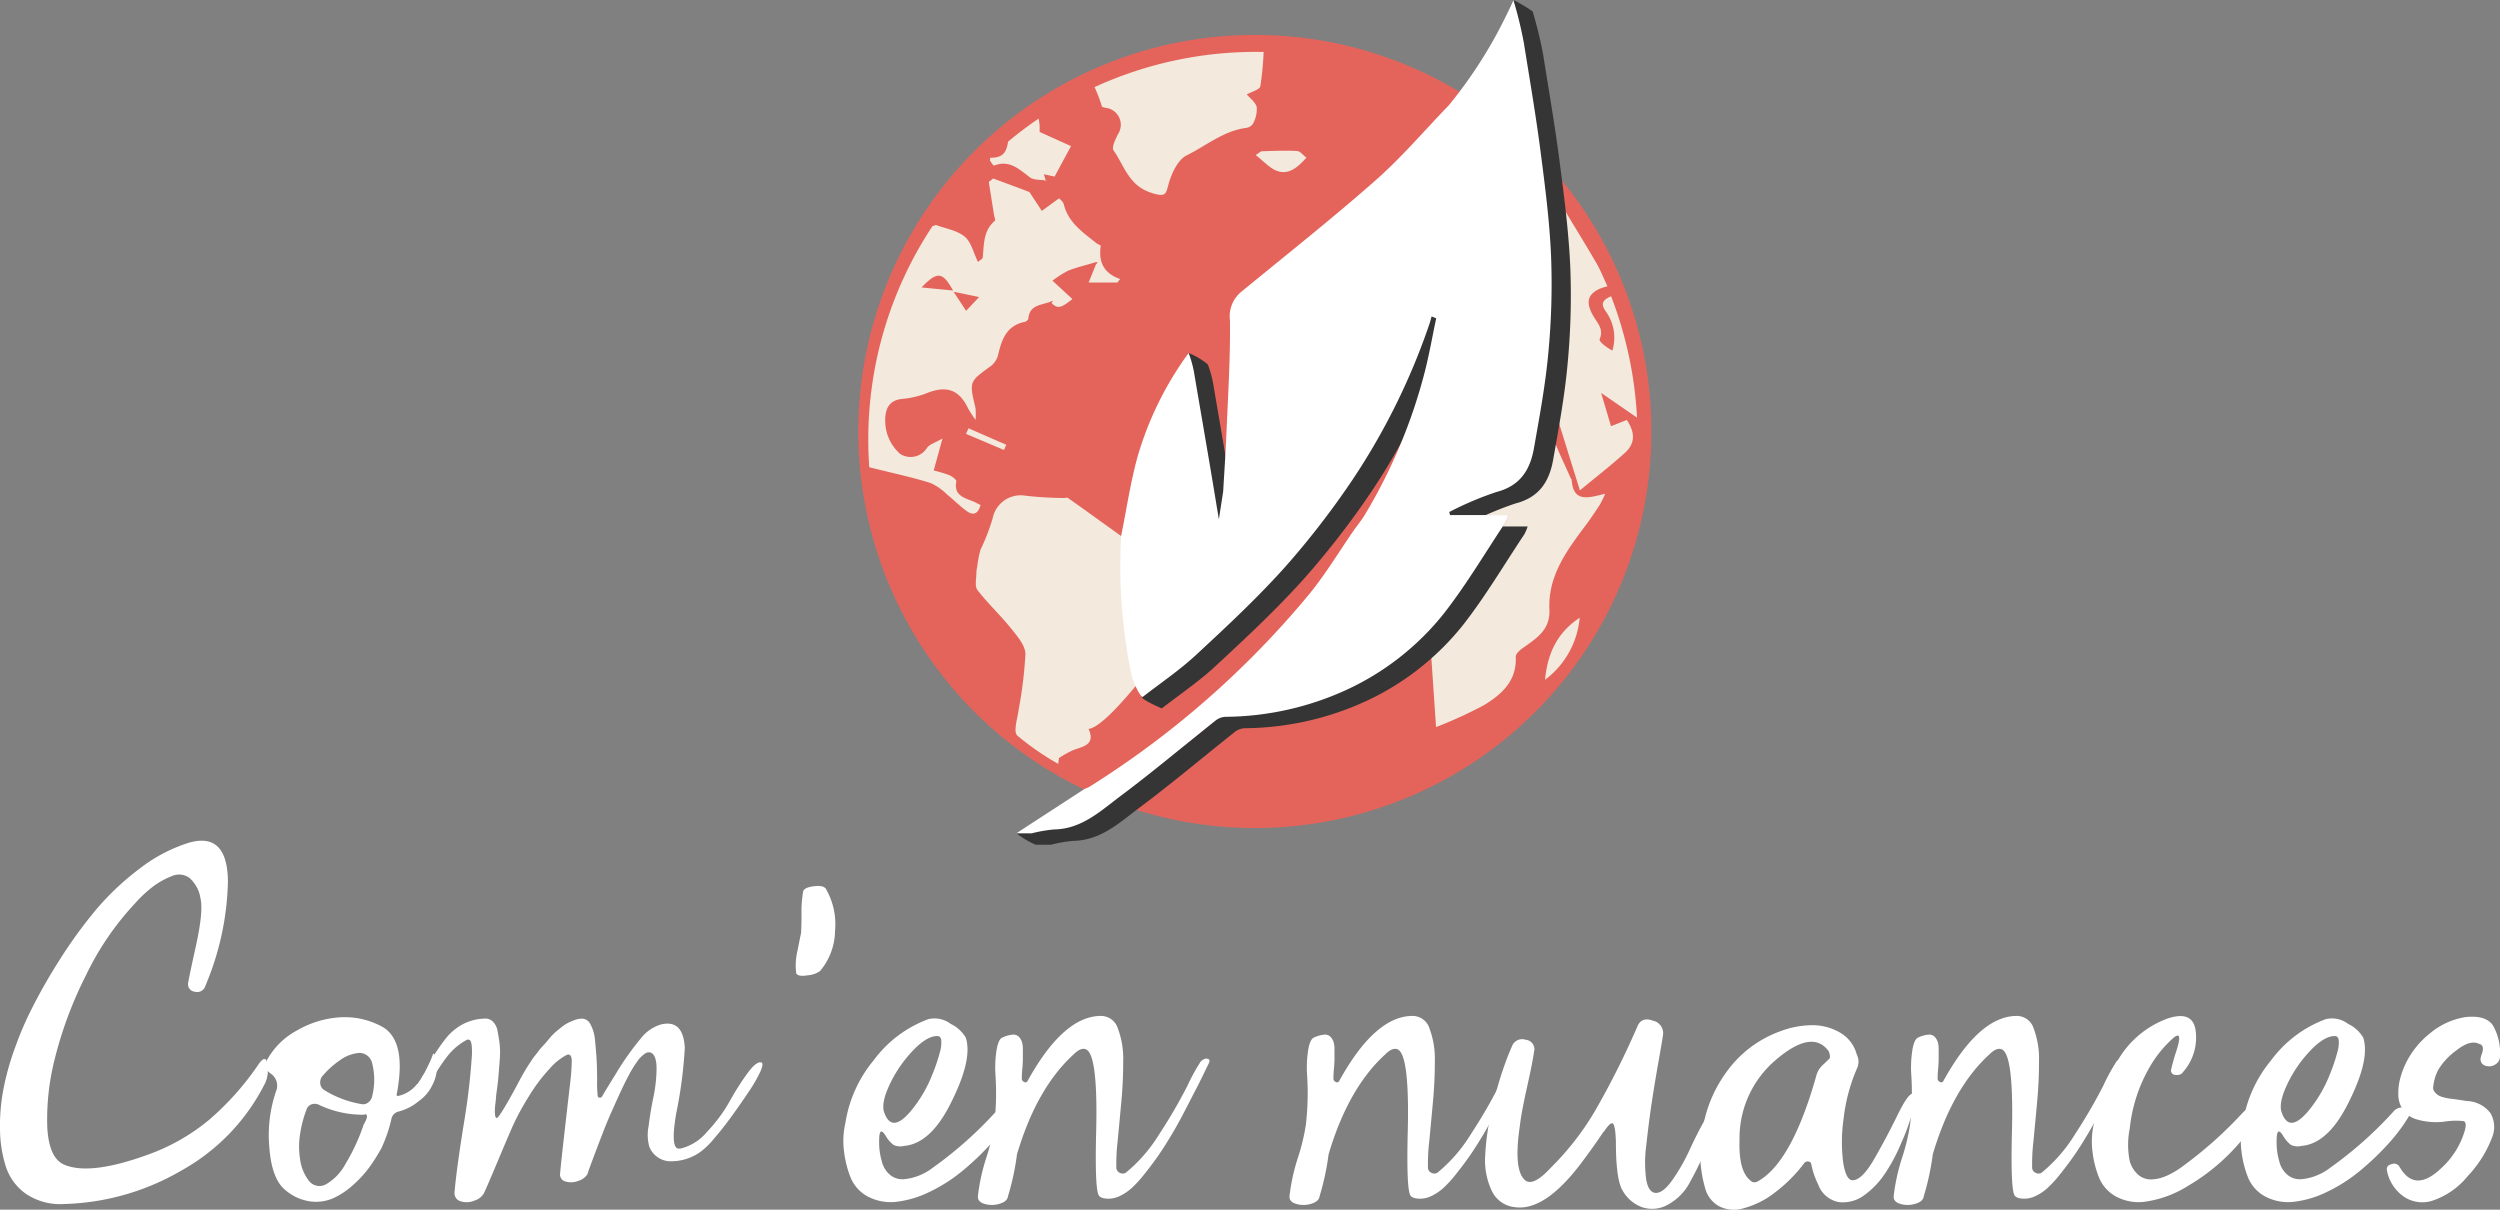 <svg xmlns="http://www.w3.org/2000/svg" xmlns:xlink="http://www.w3.org/1999/xlink" width="334.758" height="161.978" viewBox="0 0 334.758 161.978"><rect x="0" y="0" width="334.758" height="161.978" fill="#808080" stroke="none"/><defs><clipPath id="a"><rect width="334.758" height="161.978" fill="none"/></clipPath></defs><g clip-path="url(#a)"><path d="M281.522,60.231a53.1,53.1,0,1,1-53.1-53.1,53.1,53.1,0,0,1,53.1,53.1" transform="translate(-60.392 -2.456)" fill="#e4645b"/><path d="M318.25,40.733q-.384-.6-.768-1.2l.768,1.2" transform="translate(-109.361 -13.619)" fill="#e4645b"/><path d="M213.578,36.812l.255.189-.288-.159.033-.029" transform="translate(-73.559 -12.68)" fill="#f3e9dd"/><path d="M269.973,30.748l0,.005.009.012-.012-.018m6.843,29.962c-.461-1.554-.886-2.987-1.322-4.452l4.809,3.318a52.725,52.725,0,0,0-3.472-16.253c-1.429.606-1.271,1.225-.658,2.1a6.005,6.005,0,0,1,.834,5.168c-.789-.4-1.838-1.212-1.706-1.526.562-1.337-.256-2.087-.808-3.029-1.1-1.868-.838-2.947.812-3.721a8.4,8.4,0,0,1,1.042-.326c-.553-1.169-.956-2.211-1.514-3.164-1.585-2.711-3.233-5.385-4.856-8.074-.274-.413-1.811-1.931-2.064-2.327l.252,8.431c.184,4.3.644,9.773.254,14.063s-1.179,8.525-1.927,12.763c-.506,2.864-1.826,5.027-5.006,5.847a43.964,43.964,0,0,0-6.329,2.684c.032.137.064.275.1.412h7.819a5.919,5.919,0,0,1-.458,1.07c-2.7,4.056-7.394,8.655-10.382,12.484l.412,3.884c.256,3.771.486,7.164.742,10.947a57.874,57.874,0,0,0,6.414-2.931c2.352-1.433,4.424-3.248,4.259-6.475-.019-.369.5-.864.889-1.138,1.825-1.3,3.75-2.439,3.621-5.16-.215-4.529,2.313-7.925,4.845-11.3.669-.892,1.288-1.822,1.9-2.756a14.974,14.974,0,0,0,.722-1.483c-2.2.531-4.3,1.262-4.489-1.891,0-.051-.084-.093-.108-.148-.869-1.982-1.851-3.925-2.549-5.966a9.848,9.848,0,0,1-.052-3.036l.5-.067c1.047,3.371,2.093,6.742,3.31,10.661,2.2-1.822,4.172-3.35,6.017-5.019,1.4-1.266,1.406-2.69.269-4.416l-2.109.831M192.4,71.276c-.413-.2-.734-.391-1.077-.521-1.228-.467-2.523-.828-2.172-2.648.043-.218-.567-.671-.951-.836a17.344,17.344,0,0,0-2.078-.618c.383-1.39.7-2.546,1.183-4.29-.977.57-1.729.77-2.082,1.259a2.576,2.576,0,0,1-3.6.8,5.9,5.9,0,0,1-1.966-3.853c-.089-1.279-.068-3.225,2.146-3.491a12.265,12.265,0,0,0,3.251-.724c2.717-1.137,4.439-.589,5.662,1.962a18.311,18.311,0,0,0,1.014,1.569,9.491,9.491,0,0,0-.01-1.59c-.852-3.552-.843-3.53,1.968-5.567a2.74,2.74,0,0,0,1.032-1.439c.486-2.109,1.107-4.032,3.6-4.539.187-.038.464-.276.477-.439.146-1.864,1.75-1.784,2.941-2.253l.39-.081-.256.2c.793.859,1.261.774,2.82-.482l-2.667-2.464a13.709,13.709,0,0,1,2.109-1.336c1.143-.452,2.352-.736,3.533-1.09l.4-.025-.2.226-1,2.48h3.857l.357-.47c-2.274-.8-2.9-2.38-2.59-4.436.014-.092-.4-.224-.588-.373-1.793-1.436-3.74-2.73-4.356-5.179-.1-.4-.543-.711-.635-.825L200.6,31.891c-.452-.69-.9-1.382-1.358-2.068-.122-.183-.239-.434-.416-.5-1.573-.61-3.158-1.185-4.74-1.771l-.585.462.686,4.358c.046.293.233.754.115.854-1.574,1.331-1.432,3.19-1.621,4.956-.013.125-.252.226-.631.544-.6-1.225-.9-2.66-1.78-3.389-1.021-.846-2.554-1.073-3.865-1.569a1.455,1.455,0,0,1-.443.158,51.707,51.707,0,0,0-8.6,28.628c0,1.23.046,2.45.13,3.659,2.679.688,5.994,1.383,8.3,2.152a7.766,7.766,0,0,1,2.143,1.519c.9.724,1.71,1.565,2.648,2.229s1.525.231,1.813-.834m-.193-27.854-1.741,1.851-1.678-2.562,3.419.712m-3.49-.874-4.22-.411c2.064-2.142,2.8-2.176,4.22.411m79.27,52.124a11.674,11.674,0,0,0,4.64-8.307c-3.174,2.1-4.323,4.995-4.64,8.307M194.183,25.835c2.071-.831,3.371.469,4.826,1.569.505.383,1.372.287,2.073.41l.033-.03-.24-.8,1.436.311,2.2-4.081-4.211-1.9a6.88,6.88,0,0,0-.123-1.785q-2.13,1.446-4.1,3.093c-.189,1.321-.622,2.2-2.389,2.148l-.022.408c.177.227.444.678.519.649m35.91-1.923c-.2.006-.4.228-.861.509,1.073.813,1.915,1.823,2.972,2.161,1.465.469,2.647-.485,3.821-1.811-.461-.347-.84-.872-1.246-.893-1.558-.082-3.124-.015-4.687.033M229.38,18c-.167-.683-.934-1.219-1.336-1.7.718-.407,1.718-.649,1.815-1.09a41.417,41.417,0,0,0,.443-4.6c-.327-.006-.654-.012-.983-.012a51.756,51.756,0,0,0-21.658,4.719,20.7,20.7,0,0,1,1.006,2.65c.128.033.3.081.473.123a2.277,2.277,0,0,1,1.671,3.5c-.338.694-.893,1.8-.612,2.193,1.457,2.055,2.015,4.712,5.079,5.694,2.1.672,1.921.05,2.365-1.417.407-1.346,1.223-3.05,2.347-3.6,2.608-1.285,4.928-3.28,7.956-3.682a1.308,1.308,0,0,0,.93-.558A4.1,4.1,0,0,0,229.38,18M211.214,75.425c-2.371-1.705-4.739-3.415-7.121-5.1-.119-.085-.362.02-.545.01a47.209,47.209,0,0,1-5.234-.321,3.815,3.815,0,0,0-4.3,3.061,28.912,28.912,0,0,1-1.636,4.214,13.941,13.941,0,0,0-.424,2.226,4.429,4.429,0,0,0-.115.8c.01.795-.256,1.826.139,2.34,1.386,1.8,3.077,3.369,4.5,5.143.826,1.025,1.916,2.273,1.927,3.429a56.51,56.51,0,0,1-.91,7.453c-.149,1.181-.734,2.929-.187,3.459a36.47,36.47,0,0,0,5.487,3.8q.051-.391.1-.783a13.305,13.305,0,0,1,1.975-1.089c1.375-.486,2.928-.744,1.985-2.816,2.717-.208,11.18-11.956,11.473-12.626,3.541-8.094,2.951-11.214-7.124-13.2M190.45,61.751l5.087,2.153.3-.7L190.781,61l-.33.755" transform="translate(-61.097 -3.651)" fill="#f3e9dd"/><path d="M214.538,61.6l.39-.081-.256.2-.134-.12" transform="translate(-73.901 -21.191)" fill="#e4645b"/><path d="M223.583,53.614l.4-.024-.2.226c-.069-.065-.136-.132-.2-.2" transform="translate(-77.016 -18.46)" fill="#e4645b"/><path d="M268.106,15.606c3.027-3.543,3.975-11.431,6.055-15.607a19.161,19.161,0,0,1,2.575,1.529,55.059,55.059,0,0,1,1.4,5.738c.762,4.795,1.592,9.582,2.216,14.395.612,4.719,1.227,9.456,1.43,14.2a97.368,97.368,0,0,1-.37,12.932c-.389,4.278-1.179,8.525-1.927,12.763-.506,2.865-1.826,5.027-5.006,5.847a43.962,43.962,0,0,0-6.329,2.683q.048.206.1.412h7.819a5.88,5.88,0,0,1-.458,1.07c-2.7,4.056-5.189,8.274-8.177,12.1a35.868,35.868,0,0,1-13.107,10.26,39.542,39.542,0,0,1-16.073,3.583,2.364,2.364,0,0,0-1.322.437c-4.263,3.375-8.417,6.895-12.771,10.147-2.675,2-5.211,4.441-8.931,4.5a18.755,18.755,0,0,0-2.984.515h-2.06a12.032,12.032,0,0,1-2.575-1.529c2.33-1.515,9.4-2.911,11.709-4.41a4.621,4.621,0,0,0,.67-.3A122.787,122.787,0,0,0,249.47,80.994c2.161-2.672,3.949-5.645,5.908-8.479.5-.7,1.051-1.366,1.487-2.1a71.981,71.981,0,0,0,8-19.093c.6-2.368,1.025-4.782,1.529-7.175-.161-.045-.46-.2-.62-.241-.1.368-.177.693-.285,1a89.322,89.322,0,0,1-10.243,20.777,111.01,111.01,0,0,1-9.176,11.868c-3.7,4.118-7.773,7.912-11.838,11.679-2.22,2.058-4.762,3.768-7.158,5.635-.2-.1-2.578-1.114-2.667-1.527-1.34-6.153-.492-13.765-.207-20.037.728-3.579,1.254-7.214,2.231-10.723,1.15-4.129,1.884-11.654,4.232-15.313a9.556,9.556,0,0,1,2.576,1.529,14.619,14.619,0,0,1,.715,2.539c.693,4.1,1.406,8.2,2.1,12.307.391,2.294.764,4.591,1.236,7.425l.576-3.737c.147-2.58.328-5.157.435-7.738.209-5.056.537-10.116.47-15.17A4.247,4.247,0,0,1,240.3,40.6c6.022-4.949,12.146-9.783,17.99-14.934,3.5-3.089,6.557-6.687,9.812-10.057" transform="translate(-71.512 0)" fill="#353535"/><path d="M265.531,14.077A60.881,60.881,0,0,0,274.161,0a55.06,55.06,0,0,1,1.4,5.738c.762,4.795,1.592,9.582,2.216,14.395.612,4.719,1.227,9.456,1.43,14.2a97.363,97.363,0,0,1-.37,12.932c-.389,4.278-1.179,8.525-1.927,12.763-.506,2.865-1.826,5.027-5.006,5.847a43.96,43.96,0,0,0-6.329,2.683q.048.206.1.412h7.819a5.876,5.876,0,0,1-.458,1.07c-2.7,4.056-5.189,8.274-8.177,12.1a35.868,35.868,0,0,1-13.107,10.26,39.542,39.542,0,0,1-16.073,3.583,2.364,2.364,0,0,0-1.322.437c-4.263,3.375-8.417,6.895-12.771,10.147-2.675,2-5.211,4.441-8.931,4.5a18.756,18.756,0,0,0-2.984.515H207.6l9.134-5.939a4.626,4.626,0,0,0,.67-.3A122.787,122.787,0,0,0,246.9,79.464c2.161-2.672,3.949-5.645,5.908-8.479.5-.7,1.051-1.366,1.487-2.1a71.981,71.981,0,0,0,8-19.093c.6-2.368,1.025-4.782,1.529-7.175-.161-.045-.46-.2-.62-.241-.1.368-.177.693-.285,1a89.322,89.322,0,0,1-10.243,20.777A111.009,111.009,0,0,1,243.5,76.023c-3.7,4.118-7.773,7.912-11.838,11.679-2.22,2.058-4.762,3.768-7.158,5.635-.463-.23-1.316-2.2-1.471-2.916a71.872,71.872,0,0,1-1.4-18.647c.728-3.579,1.254-7.214,2.231-10.723a44.676,44.676,0,0,1,6.808-13.784,14.619,14.619,0,0,1,.715,2.539c.693,4.1,1.406,8.2,2.1,12.307.391,2.294.764,4.591,1.236,7.425L235.3,65.8c.147-2.58.328-5.157.435-7.738.209-5.056.537-10.116.47-15.17a4.247,4.247,0,0,1,1.526-3.825c6.022-4.949,12.146-9.783,17.99-14.934,3.5-3.089,6.557-6.687,9.812-10.057" transform="translate(-71.512 0)" fill="#fff"/><path d="M34.691,201.563q.989-1.343,1.131.283a4.153,4.153,0,0,1-.283,2.264,27.356,27.356,0,0,1-11.174,11.74,32.894,32.894,0,0,1-15.772,4.526A8.216,8.216,0,0,1,3.5,219.031,7.161,7.161,0,0,1,.78,215.354,17.075,17.075,0,0,1,0,210.227a25.717,25.717,0,0,1,.53-5.588,35.806,35.806,0,0,1,1.485-5.2,44.208,44.208,0,0,1,2.192-5.128,74.262,74.262,0,0,1,3.678-6.471A62.811,62.811,0,0,1,12.7,181.16a35.28,35.28,0,0,1,5.906-5.623A21.148,21.148,0,0,1,25.285,172q5.161-1.485,5.234,5.163a37.586,37.586,0,0,1-2.758,13.367l-.283.707a1.146,1.146,0,0,1-1.415.707,1,1,0,0,1-.849-1.273q0-.211,1.025-4.88t.6-6.365a4.512,4.512,0,0,0-1.52-2.758,2.4,2.4,0,0,0-2.369-.176,10.6,10.6,0,0,0-2.511,1.415,17.082,17.082,0,0,0-2.37,2.228,38.184,38.184,0,0,0-6.542,9.583,53.043,53.043,0,0,0-4.137,11,32.772,32.772,0,0,0-1.061,9.335q.212,4.1,2.192,5.021,3.464,1.557,11.387-1.343a27.076,27.076,0,0,0,8.1-4.633,37.83,37.83,0,0,0,6.683-7.531" transform="translate(0 -59.155)" fill="#fff"/><path d="M76.6,216.877a5.517,5.517,0,0,1-1.839,2.157,6.958,6.958,0,0,1-2.688,1.379,1.289,1.289,0,0,0-.919.848,18.827,18.827,0,0,1-1.379,4.067,23.981,23.981,0,0,1-1.557,2.475,15.029,15.029,0,0,1-2.228,2.441,10.273,10.273,0,0,1-2.722,1.8,5.787,5.787,0,0,1-3.077.389,6.5,6.5,0,0,1-3.324-1.556q-1.769-1.486-2.087-5.623a18.2,18.2,0,0,1,.884-7.531,1.946,1.946,0,0,0-.707-2.4,1.428,1.428,0,0,1-.354-2.051,9.918,9.918,0,0,1,3.925-3.748,13.016,13.016,0,0,1,5.765-1.733,10.373,10.373,0,0,1,5.8,1.379q3.04,1.981,1.769,8.77c-.1.33,0,.449.283.354a4.384,4.384,0,0,0,2.4-1.556c.094-.046.142-.094.142-.141a14.438,14.438,0,0,0,1.98-3.819c.094-.235.212-.117.353.353a4.99,4.99,0,0,1-.424,3.748M62.455,230.1A6.993,6.993,0,0,0,65,227.38a26.136,26.136,0,0,0,2.4-5.2q.777-1.343.212-1.415a.2.2,0,0,0-.141.071h-.071a13.739,13.739,0,0,1-5.87-1.273,1.317,1.317,0,0,0-1.025-.142,1.068,1.068,0,0,0-.743.707,15.3,15.3,0,0,0-.849,3.183,10.613,10.613,0,0,0-.035,3.36,6.015,6.015,0,0,0,1.167,2.97,1.78,1.78,0,0,0,2.4.46m4.738-10.679a1.048,1.048,0,0,0,.814-.212,1.415,1.415,0,0,0,.53-.778,8.995,8.995,0,0,0,0-4.562,1.754,1.754,0,0,0-1.768-1.308,5.1,5.1,0,0,0-2.546.991,11.776,11.776,0,0,0-2.4,2.192,1.344,1.344,0,0,0-.212.955,1.1,1.1,0,0,0,.495.813,13.663,13.663,0,0,0,5.092,1.91" transform="translate(-18.712 -71.57)" fill="#fff"/><path d="M120.724,225.462a6.629,6.629,0,0,0,3.536-2.227,20.518,20.518,0,0,0,3.041-4.1,35.175,35.175,0,0,1,2.405-3.784q1.2-1.625,1.838-1.414.354.143-.141,1.238a19.7,19.7,0,0,1-1.556,2.687q-1.061,1.592-2.263,3.253t-2.369,3.006a10.751,10.751,0,0,1-1.8,1.768,6.8,6.8,0,0,1-4.244,1.273,3.1,3.1,0,0,1-2.616-1.909,5.816,5.816,0,0,1-.106-2.794q.247-2.016.637-3.855a19.68,19.68,0,0,0,.424-3.678q.034-1.838-.672-2.263a.807.807,0,0,0-.849.071,3.727,3.727,0,0,0-1.061,1.061,15.639,15.639,0,0,0-1.131,1.839q-.566,1.061-1.167,2.369t-1.167,2.581q-.566,1.273-1.1,2.652t-.92,2.4q-.389,1.026-.742,1.98t-.425,1.238a2.1,2.1,0,0,1-1.2.919,2.6,2.6,0,0,1-1.733.106.953.953,0,0,1-.743-1.1q.07-1.13,1.344-12.093a28.724,28.724,0,0,0,.212-2.935q0-1.024-.636-.848a7.9,7.9,0,0,0-2.334,1.874,22.892,22.892,0,0,0-2.829,3.784,33.449,33.449,0,0,0-2.157,4q-.742,1.7-2.016,4.738t-1.767,4.1a2.154,2.154,0,0,1-1.273,1.025,2.65,2.65,0,0,1-1.839.106,1.108,1.108,0,0,1-.849-1.131q.212-2.758,1.2-8.982a90.7,90.7,0,0,0,1.131-9.477q.07-2.05-.424-2.051a.356.356,0,0,0-.354.071,8.142,8.142,0,0,0-2.439,2.051,21,21,0,0,0-2.016,3.076q-.989,1.8-1.061,1.874-.353.5-.495-.424a2.594,2.594,0,0,1,.142-1.7,3.277,3.277,0,0,1,.283-.423q.637-1.344,1.132-2.193A25.477,25.477,0,0,1,89.076,211a7.438,7.438,0,0,1,2.369-2.121,6.642,6.642,0,0,1,2.971-.814,1.434,1.434,0,0,1,1.131.354,2.248,2.248,0,0,1,.672,1.308q.175.885.283,1.733a11.894,11.894,0,0,1,0,2.263q-.106,1.415-.177,2.228t-.283,2.3q-.072.991-.142,1.414-.143,1.7.212,1.7t2.829-4.6a30.287,30.287,0,0,1,2.122-3.536q.07-.07.53-.672a9.334,9.334,0,0,1,.707-.848q.247-.248.743-.849a8.281,8.281,0,0,1,.813-.884q.319-.281.849-.707a5.559,5.559,0,0,1,.955-.637,8.347,8.347,0,0,1,.919-.389,2.949,2.949,0,0,1,.99-.176,1.305,1.305,0,0,1,1.1.777,5.313,5.313,0,0,1,.6,2.123q.142,1.344.212,2.546t.071,2.793a16.571,16.571,0,0,0,.071,2.016q0,.283.212.318a.381.381,0,0,0,.353-.106q.141-.282,1.91-3.148a37.339,37.339,0,0,1,3.218-4.561,5.416,5.416,0,0,1,2.793-1.981q2.971-.705,3.183,3.112a58.9,58.9,0,0,1-1.131,8.7q-.849,4.88.353,4.809Z" transform="translate(-29.596 -71.667)" fill="#fff"/><path d="M166.561,181.338a9.457,9.457,0,0,1,1.238,5.623,8.5,8.5,0,0,1-2.016,5.41,3.331,3.331,0,0,1-1.662.566q-1.31.212-1.521-.283a8.356,8.356,0,0,1,.177-3.041q.388-1.979.46-2.263.07-.707.071-2.617a16.01,16.01,0,0,1,.212-2.971q.07-.564,1.379-.742t1.662.318" transform="translate(-55.984 -62.339)" fill="#fff"/><path d="M192.83,220.348a1.426,1.426,0,0,1,1.7-.212q.706.284.283.92a23.525,23.525,0,0,1-2.829,3.784,36.1,36.1,0,0,1-3.748,3.571,21.324,21.324,0,0,1-4.42,2.829,13.664,13.664,0,0,1-4.562,1.344,6.549,6.549,0,0,1-3.819-.778,5.058,5.058,0,0,1-2.192-2.475,13.834,13.834,0,0,1-.884-3.5,10.7,10.7,0,0,1,.177-3.784,17.275,17.275,0,0,1,3.784-8.416,15.979,15.979,0,0,1,7.32-5.516,3.6,3.6,0,0,1,3.006.637,4.709,4.709,0,0,1,2.016,1.838q.989,3.042-2.264,9.265-2.618,4.951-6.011,5.233a2.1,2.1,0,0,1-1.415-.141,4.156,4.156,0,0,1-.99-1.132q-.92-1.555-.92.566a8.876,8.876,0,0,0,.354,2.758,3.341,3.341,0,0,0,1.167,1.875,2.568,2.568,0,0,0,1.768.53,7.012,7.012,0,0,0,1.98-.46,7.573,7.573,0,0,0,1.945-1.1,52.5,52.5,0,0,0,8.557-7.638m-7.992-9.972q-1.416,0-3.289,1.98a17.174,17.174,0,0,0-3.041,4.42q-1.167,2.44-.813,3.713.989,3.041,3.606-.071a17.8,17.8,0,0,0,2.9-4.95,22.657,22.657,0,0,0,.99-2.935,4.274,4.274,0,0,0,.177-1.662c-.071-.329-.248-.495-.53-.495" transform="translate(-59.339 -71.646)" fill="#fff"/><path d="M229.593,213.612q.636-.565,1.061-.283c.142.1.142.283,0,.566q-.143.283-.672,1.379t-.954,1.91q-.425.813-1.131,2.192t-1.308,2.475q-.6,1.1-1.45,2.476t-1.591,2.4q-.742,1.026-1.592,2.086a14.88,14.88,0,0,1-1.591,1.733,6.488,6.488,0,0,1-1.556,1.061,3.54,3.54,0,0,1-1.52.389c-.707,0-1.156-.142-1.344-.425q-.566-.848-.353-8.911.211-9.688-1.273-10.609-.708-.425-1.768.637-4.952,4.526-7.568,13.366a34.124,34.124,0,0,1-1.2,5.588q-.072.707-1.1,1.025a3.47,3.47,0,0,1-2.015.035q-.99-.283-.92-1.061a26.406,26.406,0,0,1,1.1-5.057,27.4,27.4,0,0,0,1.1-4.562,36.947,36.947,0,0,0,.141-6.789,15.232,15.232,0,0,1,.177-3.253q.249-1.343.743-1.556a3.971,3.971,0,0,1,1.344-.389,1.057,1.057,0,0,1,.848.247,1.846,1.846,0,0,1,.425.672,3.219,3.219,0,0,1,.142,1.061v1.238c0,.378-.025.826-.071,1.344s-.071.943-.071,1.273a.5.5,0,0,0,.318.495.309.309,0,0,0,.46-.142q4.809-8.7,9.83-8.7a2.371,2.371,0,0,1,2.264,1.7,11.543,11.543,0,0,1,.707,4.385q0,2.688-.248,5.375t-.495,5.3a25.867,25.867,0,0,0-.177,3.607.788.788,0,0,0,.53.671.772.772,0,0,0,.814-.106,20.673,20.673,0,0,0,4.42-5.127,69.842,69.842,0,0,0,3.748-6.435,26.232,26.232,0,0,1,1.8-3.289" transform="translate(-68.804 -71.487)" fill="#fff"/><path d="M293.244,213.612q.636-.565,1.061-.283c.142.1.142.283,0,.566q-.142.283-.671,1.379t-.955,1.91q-.425.813-1.131,2.192t-1.308,2.475q-.6,1.1-1.45,2.476t-1.592,2.4q-.741,1.026-1.59,2.086a14.936,14.936,0,0,1-1.592,1.733,6.511,6.511,0,0,1-1.556,1.061,3.545,3.545,0,0,1-1.521.389q-1.061,0-1.344-.425-.566-.848-.353-8.911.211-9.688-1.274-10.609-.707-.425-1.768.637-4.951,4.526-7.567,13.366a34.13,34.13,0,0,1-1.2,5.588q-.072.707-1.1,1.025a3.47,3.47,0,0,1-2.015.035q-.99-.283-.919-1.061a26.408,26.408,0,0,1,1.1-5.057,27.331,27.331,0,0,0,1.1-4.562,36.816,36.816,0,0,0,.142-6.789,15.276,15.276,0,0,1,.177-3.253q.249-1.343.743-1.556a3.972,3.972,0,0,1,1.343-.389,1.058,1.058,0,0,1,.849.247,1.854,1.854,0,0,1,.425.672,3.219,3.219,0,0,1,.142,1.061v1.238c0,.378-.025.826-.071,1.344s-.07.943-.07,1.273a.5.5,0,0,0,.318.495.308.308,0,0,0,.46-.142q4.809-8.7,9.83-8.7a2.372,2.372,0,0,1,2.264,1.7,11.543,11.543,0,0,1,.707,4.385q0,2.688-.248,5.375t-.495,5.3a25.868,25.868,0,0,0-.177,3.607.787.787,0,0,0,.531.671.771.771,0,0,0,.813-.106,20.658,20.658,0,0,0,4.42-5.127,69.7,69.7,0,0,0,3.748-6.435,26.421,26.421,0,0,1,1.8-3.289" transform="translate(-90.73 -71.487)" fill="#fff"/><path d="M334.308,219.866q.848,0-.531,3.643a48.337,48.337,0,0,1-3.006,6.541,7.237,7.237,0,0,1-3.041,3.042,4.242,4.242,0,0,1-3.359.283,4.934,4.934,0,0,1-2.582-2.192q-.919-1.414-.92-6.577-.071-2.4-.495-2.476-.354,0-1.061,1.061c-.047.048-.1.1-.142.142q-1.273,1.911-2.97,4.172-4.88,6.437-8.84,5.87a3.839,3.839,0,0,1-3.147-2.263,9.534,9.534,0,0,1-.849-4.6,33.151,33.151,0,0,1,.777-5.694,52.433,52.433,0,0,1,1.415-5.3q.741-2.227,1.379-3.642a1.451,1.451,0,0,1,1.839-.92,1.279,1.279,0,0,1,1.131,1.627q-.212,1.485-.955,4.809T308,222.554q-.849,5.729.637,7.143,1.061,1.061,3.536-1.626a37.073,37.073,0,0,0,6.011-7.78,111.308,111.308,0,0,0,5.588-11.174q.564-1.273,2.086-.708a1.71,1.71,0,0,1,1.309,1.98q-.073.567-.6,3.536t-.92,5.588q-.388,2.617-.707,5.552a16.893,16.893,0,0,0,0,4.667q.318,1.734,1.308,1.733t2.264-1.838a26.24,26.24,0,0,0,2.263-4q.989-2.156,2.016-3.961t1.521-1.8" transform="translate(-104.495 -71.73)" fill="#fff"/><path d="M375.746,218.576q.494.283.07,2.086a27.66,27.66,0,0,1-1.591,4.491A23.444,23.444,0,0,1,372,229.325a11.059,11.059,0,0,1-2.758,2.864,4.792,4.792,0,0,1-3.324.92,3.622,3.622,0,0,1-2.829-2.37,10.594,10.594,0,0,1-.919-2.687.429.429,0,0,0-.389-.389.613.613,0,0,0-.53.177,19.818,19.818,0,0,1-3.891,3.925,11.679,11.679,0,0,1-4.243,2.157,4.356,4.356,0,0,1-3.324-.283,3.85,3.85,0,0,1-1.8-2.263,16.722,16.722,0,0,1-.637-3.324,12.424,12.424,0,0,1,.106-3.4,17.569,17.569,0,0,1,3.253-8.84A15.185,15.185,0,0,1,358,210.23a12.188,12.188,0,0,1,4.136-.814,7.312,7.312,0,0,1,3.819.955,4.812,4.812,0,0,1,2.3,2.97,2.126,2.126,0,0,1,.071,1.768,23.371,23.371,0,0,0-1.839,6.86,21.72,21.72,0,0,0-.036,5.94q.388,2.265,1.238,2.264,1.272,0,2.934-2.9t3.077-5.8q1.414-2.9,2.051-2.9m-12.872-2.546a2.983,2.983,0,0,1,.849-1.308q.636-.6.849-.814c.142-.142.117-.471-.071-.99q-2.192-3.04-7.072,1.131a13.737,13.737,0,0,0-4.88,10.679q-.143,4.173,1.415,5.446a.779.779,0,0,0,.92.212q4.668-2.474,7.991-14.356" transform="translate(-119.627 -72.136)" fill="#fff"/><path d="M416.66,213.612q.636-.565,1.061-.283c.142.1.142.283,0,.566q-.142.283-.671,1.379t-.955,1.91q-.425.813-1.131,2.192t-1.308,2.475q-.6,1.1-1.45,2.476t-1.592,2.4q-.741,1.026-1.59,2.086a14.939,14.939,0,0,1-1.592,1.733,6.512,6.512,0,0,1-1.556,1.061,3.545,3.545,0,0,1-1.521.389q-1.061,0-1.344-.425-.566-.848-.353-8.911.211-9.688-1.274-10.609-.707-.425-1.768.637-4.951,4.526-7.567,13.366a34.13,34.13,0,0,1-1.2,5.588q-.072.707-1.1,1.025a3.47,3.47,0,0,1-2.015.035q-.99-.283-.919-1.061a26.413,26.413,0,0,1,1.1-5.057,27.331,27.331,0,0,0,1.1-4.562,36.814,36.814,0,0,0,.142-6.789,15.274,15.274,0,0,1,.177-3.253q.249-1.343.743-1.556a3.972,3.972,0,0,1,1.343-.389,1.058,1.058,0,0,1,.849.247,1.854,1.854,0,0,1,.425.672,3.219,3.219,0,0,1,.142,1.061v1.238c0,.378-.025.826-.071,1.344s-.07.943-.07,1.273a.5.5,0,0,0,.318.495.309.309,0,0,0,.46-.142q4.809-8.7,9.83-8.7a2.372,2.372,0,0,1,2.264,1.7,11.543,11.543,0,0,1,.707,4.385q0,2.688-.248,5.375t-.495,5.3a25.867,25.867,0,0,0-.177,3.607.787.787,0,0,0,.531.671.771.771,0,0,0,.813-.106,20.658,20.658,0,0,0,4.42-5.127,69.7,69.7,0,0,0,3.748-6.435,26.425,26.425,0,0,1,1.8-3.289" transform="translate(-133.243 -71.487)" fill="#fff"/><path d="M447.65,220.336a1.333,1.333,0,0,1,1.626-.212q.706.284.354.92a27.65,27.65,0,0,1-3.925,4.951,27.345,27.345,0,0,1-5.516,4.279,14.635,14.635,0,0,1-5.976,2.157,6.4,6.4,0,0,1-3.784-.777,5.134,5.134,0,0,1-2.157-2.441,13.338,13.338,0,0,1-.884-3.465,10.715,10.715,0,0,1,.176-3.784,21.215,21.215,0,0,1,3.289-8.628,12.781,12.781,0,0,1,6.542-5.446q3.536-1.2,3.82,1.8a6.952,6.952,0,0,1-1.7,5.339q-.355.567-1.273.354a.638.638,0,0,1-.354-.566,25.556,25.556,0,0,1,.707-2.546q.99-3.04-.494-1.7a15.663,15.663,0,0,0-3.112,3.89,20.643,20.643,0,0,0-2.617,8.133,10.957,10.957,0,0,0,0,4.385,3.8,3.8,0,0,0,1.2,1.874,2.6,2.6,0,0,0,1.733.566,5.417,5.417,0,0,0,1.945-.46,10.7,10.7,0,0,0,1.98-1.131,54.808,54.808,0,0,0,8.416-7.5" transform="translate(-147.189 -71.492)" fill="#fff"/><path d="M478.282,220.348a1.428,1.428,0,0,1,1.7-.212c.471.189.566.5.283.92a23.607,23.607,0,0,1-2.829,3.784,36.168,36.168,0,0,1-3.748,3.571,21.311,21.311,0,0,1-4.42,2.829,13.672,13.672,0,0,1-4.562,1.344,6.549,6.549,0,0,1-3.819-.778,5.055,5.055,0,0,1-2.192-2.475,13.836,13.836,0,0,1-.884-3.5,10.7,10.7,0,0,1,.177-3.784,17.281,17.281,0,0,1,3.784-8.416,15.976,15.976,0,0,1,7.32-5.516,3.6,3.6,0,0,1,3.006.637,4.7,4.7,0,0,1,2.015,1.838q.99,3.042-2.263,9.265-2.617,4.951-6.011,5.233a2.1,2.1,0,0,1-1.415-.141,4.134,4.134,0,0,1-.99-1.132q-.919-1.555-.919.566a8.9,8.9,0,0,0,.353,2.758,3.341,3.341,0,0,0,1.167,1.875,2.568,2.568,0,0,0,1.768.53,7.012,7.012,0,0,0,1.98-.46,7.563,7.563,0,0,0,1.945-1.1,52.471,52.471,0,0,0,8.557-7.638m-7.991-9.972q-1.415,0-3.289,1.98a17.155,17.155,0,0,0-3.041,4.42q-1.167,2.44-.813,3.713.988,3.041,3.606-.071a17.8,17.8,0,0,0,2.9-4.95,22.65,22.65,0,0,0,.99-2.935,4.274,4.274,0,0,0,.177-1.662c-.071-.329-.247-.495-.53-.495" transform="translate(-157.667 -71.646)" fill="#fff"/><path d="M502.7,212.954a1.235,1.235,0,0,1-.6,1.1,1.531,1.531,0,0,1-1.272.212.929.929,0,0,1-.743-.884,2.471,2.471,0,0,1,.176-.707,2.007,2.007,0,0,0,.142-.849.584.584,0,0,0-.46-.494q-1.2-.637-3.076.848a8.786,8.786,0,0,0-2.44,2.617,6.042,6.042,0,0,0-.5,1.308,7.34,7.34,0,0,0-.176.991.852.852,0,0,0,.212.671,2.409,2.409,0,0,0,.46.424,2.65,2.65,0,0,0,.743.283,5.7,5.7,0,0,0,.883.177q.354.036,1.062.141t1.131.177a4.1,4.1,0,0,1,3.183,1.626,3.677,3.677,0,0,1,.212,3.253,15.518,15.518,0,0,1-3.253,5.163,10.244,10.244,0,0,1-4.809,3.324,4.4,4.4,0,0,1-3.855-.637,5.529,5.529,0,0,1-2.157-3.4q-.14-.706.637-.884a.84.84,0,0,1,1.061.389q2.05,3.537,5.586.142A10.935,10.935,0,0,0,497.961,223q.354-1.2-.141-1.343a9.641,9.641,0,0,0-2.582.071,9.073,9.073,0,0,1-3.855-.354,3.391,3.391,0,0,1-1.7-1.273,3.6,3.6,0,0,1-.6-1.91,7.769,7.769,0,0,1,.212-2.086,11.289,11.289,0,0,1,.742-2.087,11.616,11.616,0,0,1,3.36-4.172,9.738,9.738,0,0,1,4.7-2.121q2.687-.283,3.643,1.1a7.3,7.3,0,0,1,.954,4.138" transform="translate(-167.941 -71.536)" fill="#fff"/></g></svg>